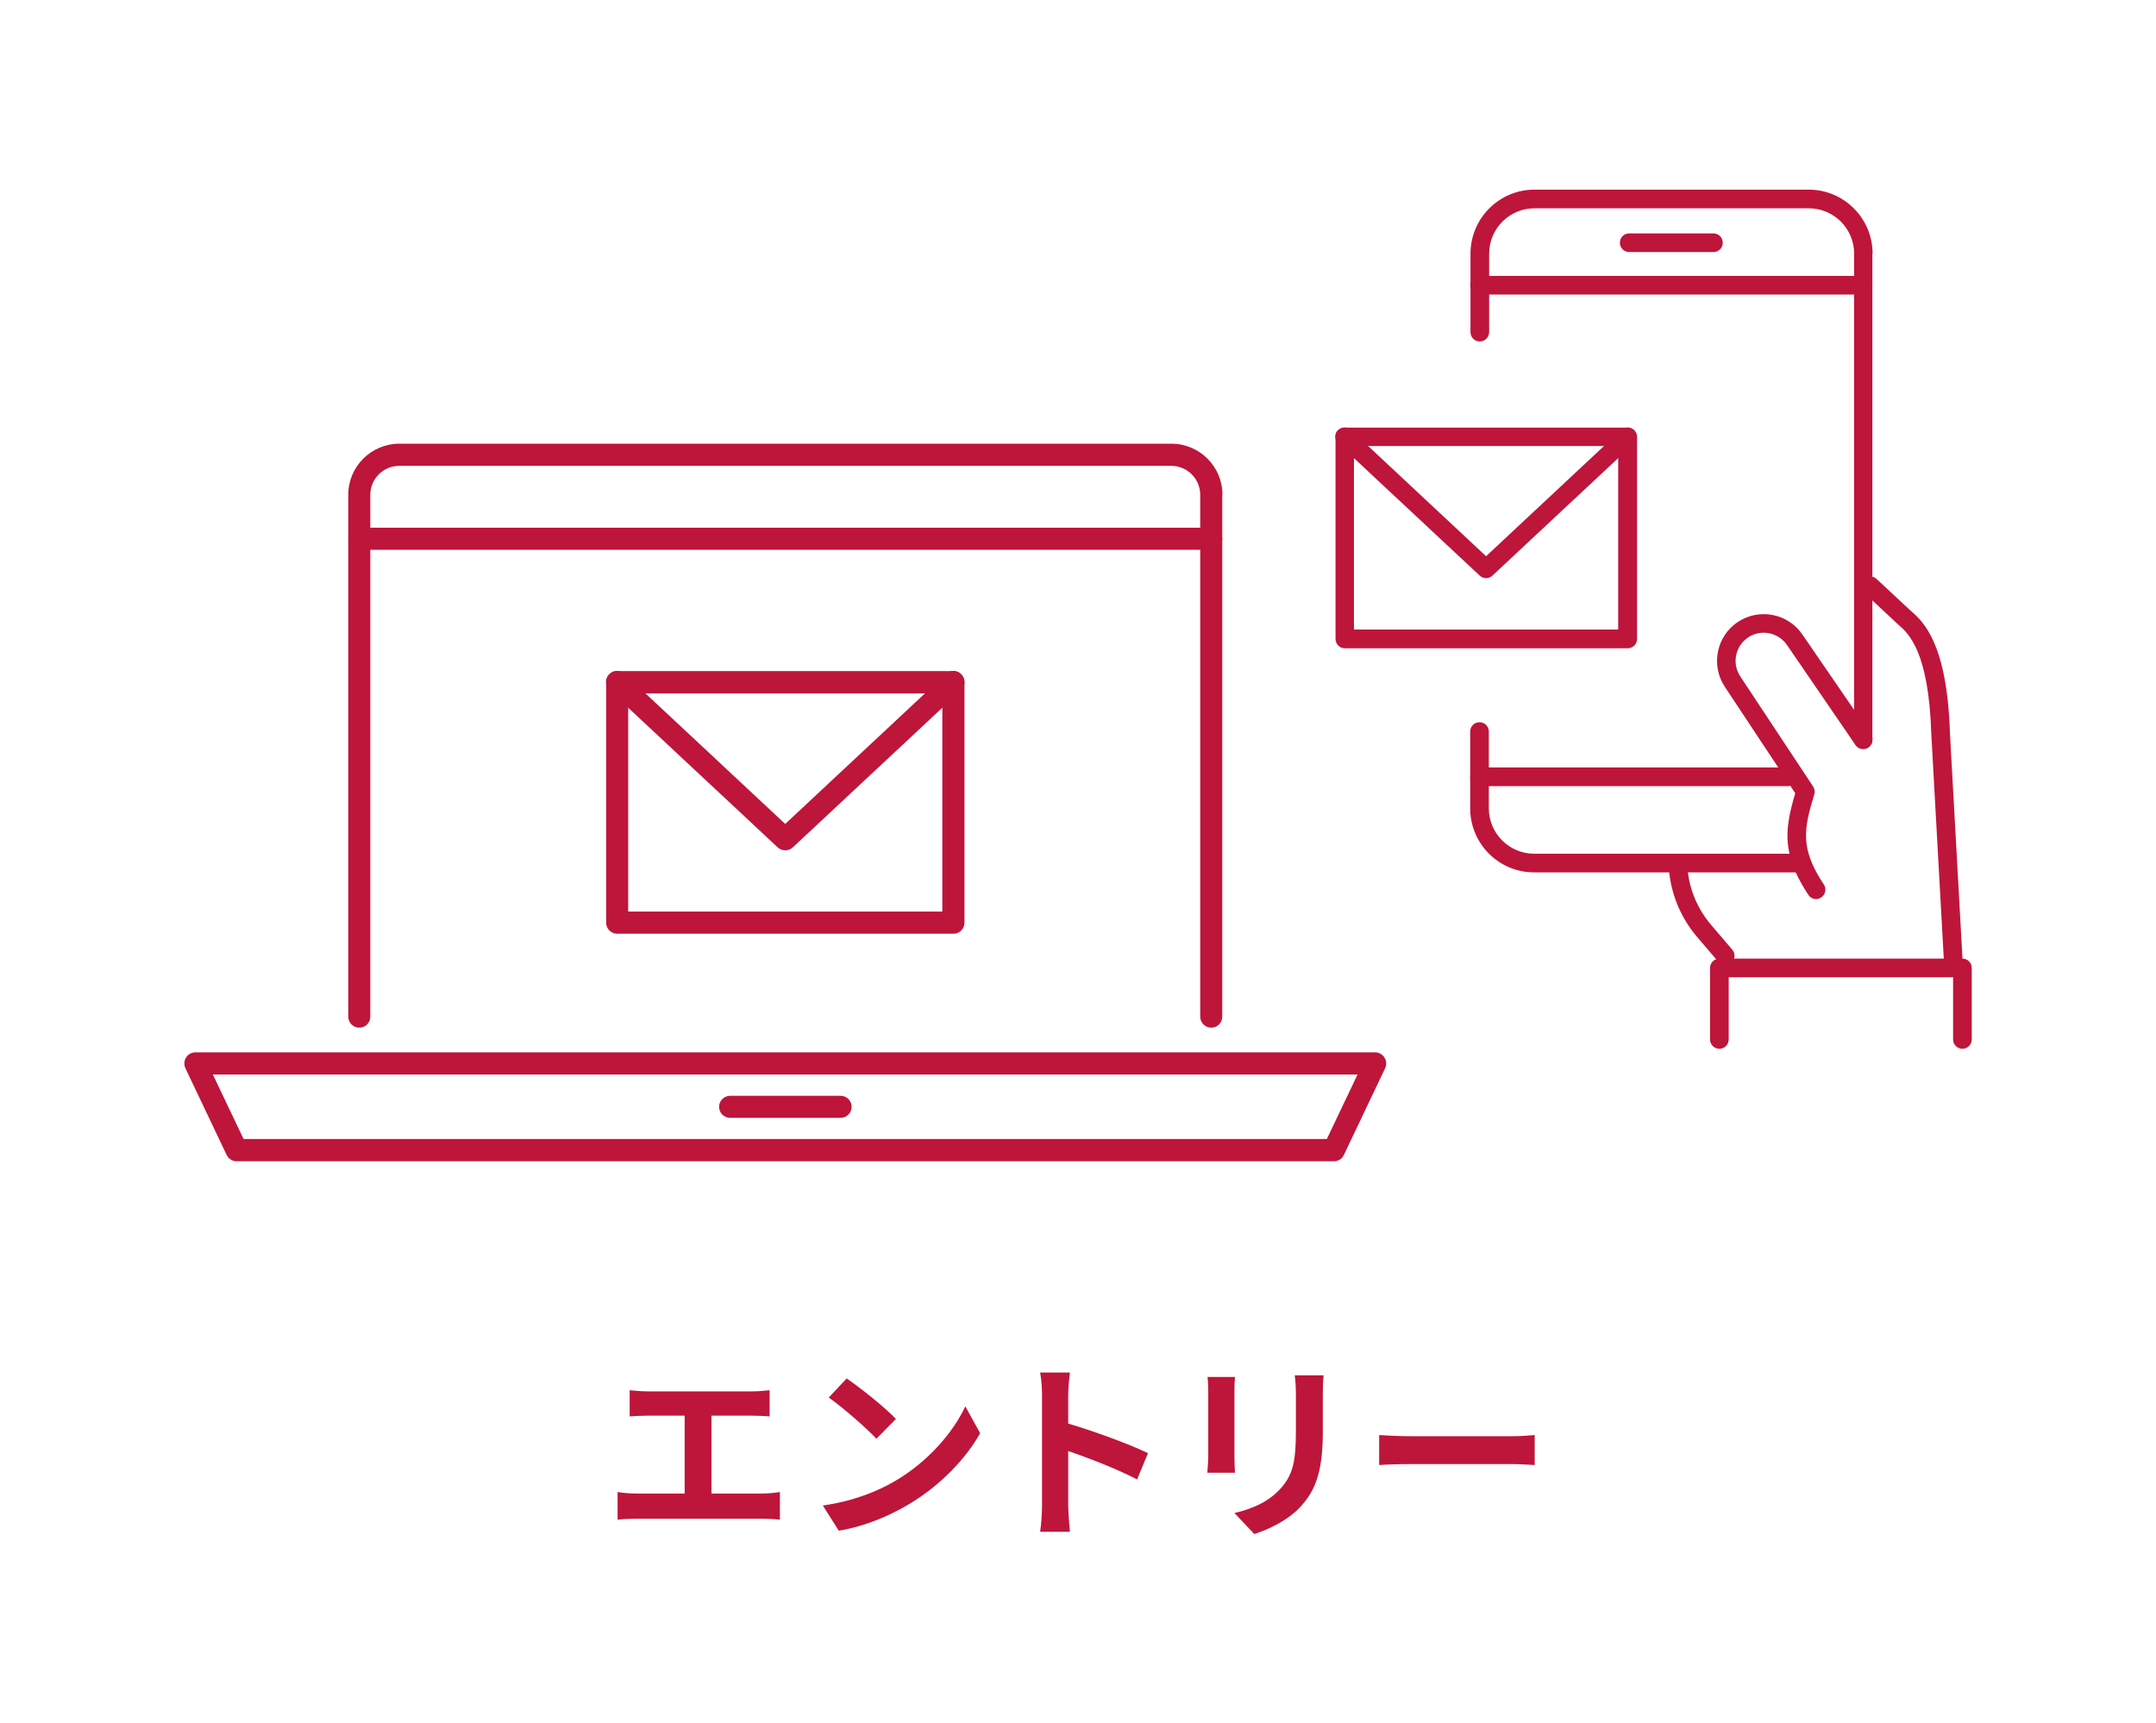 <?xml version="1.0" encoding="UTF-8"?>
<svg id="_レイヤー_2" data-name="レイヤー 2" xmlns="http://www.w3.org/2000/svg" xmlns:xlink="http://www.w3.org/1999/xlink" viewBox="0 0 203.49 162.62">
  <defs>
    <style>
      .cls-1 {
        fill: #be153b;
      }

      .cls-2 {
        fill: none;
      }

      .cls-3 {
        clip-path: url(#clippath);
      }
    </style>
    <clipPath id="clippath">
      <rect class="cls-2" width="203.49" height="160.13"/>
    </clipPath>
  </defs>
  <g id="_レイヤー_1-2" data-name="レイヤー 1">
    <g class="cls-3">
      <g>
        <g>
          <path class="cls-1" d="M61.16,131.33h9.79c.54,0,1.17-.05,1.69-.11v2.47c-.54-.04-1.17-.07-1.69-.07h-3.8v7.35h4.77c.65,0,1.22-.07,1.69-.14v2.61c-.52-.07-1.28-.09-1.69-.09h-11.87c-.54,0-1.17.02-1.76.09v-2.61c.56.09,1.21.14,1.76.14h4.57v-7.35h-3.48c-.49,0-1.26.04-1.71.07v-2.47c.47.05,1.21.11,1.71.11Z"/>
          <path class="cls-1" d="M84.56,139.74c3.08-1.82,5.42-4.57,6.55-7l1.4,2.54c-1.37,2.43-3.76,4.92-6.66,6.66-1.82,1.1-4.14,2.11-6.68,2.54l-1.51-2.38c2.81-.4,5.15-1.31,6.9-2.36ZM84.56,133.93l-1.84,1.87c-.94-1.01-3.19-2.97-4.5-3.89l1.69-1.8c1.26.85,3.6,2.72,4.65,3.82Z"/>
          <path class="cls-1" d="M98.35,131.71c0-.63-.05-1.53-.18-2.16h2.81c-.07.63-.16,1.42-.16,2.16v2.66c2.41.7,5.87,1.98,7.53,2.79l-1.03,2.48c-1.85-.97-4.55-2.02-6.5-2.68v5.1c0,.52.09,1.78.16,2.52h-2.81c.11-.72.18-1.8.18-2.52v-10.35Z"/>
          <path class="cls-1" d="M116.51,131.35v6.09c0,.45.02,1.15.05,1.57h-2.61c.02-.34.09-1.04.09-1.58v-6.07c0-.34-.02-.97-.07-1.39h2.59c-.04.41-.05.81-.05,1.39ZM124.85,131.62v3.56c0,3.87-.76,5.55-2.09,7.02-1.19,1.3-3.06,2.18-4.38,2.59l-1.87-1.98c1.78-.41,3.24-1.1,4.32-2.27,1.24-1.35,1.48-2.7,1.48-5.51v-3.42c0-.72-.04-1.3-.11-1.8h2.72c-.04.5-.07,1.08-.07,1.8Z"/>
          <path class="cls-1" d="M133.07,135.56h9.67c.85,0,1.64-.07,2.11-.11v2.83c-.43-.02-1.35-.09-2.11-.09h-9.67c-1.03,0-2.23.04-2.9.09v-2.83c.65.05,1.96.11,2.9.11Z"/>
        </g>
        <g>
          <g>
            <g>
              <path class="cls-1" d="M91.03,64.34s0-.03,0-.05c0-.04-.01-.08-.02-.12,0-.03-.02-.06-.03-.09,0-.02-.01-.04-.02-.06,0-.03-.02-.06-.04-.09-.01-.03-.03-.06-.05-.09-.03-.06-.07-.11-.12-.16-.02-.02-.05-.05-.07-.07,0,0,0,0-.01-.01-.03-.03-.05-.05-.08-.07-.18-.13-.39-.19-.6-.19h-31.74c-.18,0-.35.04-.51.13-.03.02-.06.04-.09.06-.05.04-.1.08-.15.13,0,0-.01.01-.02.02,0,0-.02.02-.02.03-.02.02-.03.03-.04.05-.02.02-.03.04-.05.07-.01.02-.03.04-.04.07-.02.03-.03.06-.04.09,0,.02-.02.04-.03.07,0,.02-.01.03-.02.05,0,0,0,.01,0,.02,0,.03-.01.06-.02.08,0,.03-.01.06-.01.1,0,.03,0,.06,0,.1v22.68c0,.58.47,1.04,1.04,1.04h31.74c.58,0,1.04-.47,1.04-1.04v-22.68s0-.04,0-.06ZM88.94,86.04h-29.65v-20.59h29.65v20.59Z"/>
              <path class="cls-1" d="M90.7,65.16l-1.76,1.64-14.11,13.18c-.2.19-.46.28-.72.28s-.51-.1-.71-.28l-14.11-13.18-1.76-1.64c-.22-.21-.33-.49-.33-.76,0-.03,0-.06,0-.1,0-.03,0-.07.01-.1,0-.03,0-.06.02-.08,0,0,0-.01,0-.02,0-.02,0-.03.02-.05,0-.02.02-.05.03-.07.01-.03.03-.06.04-.09.01-.02.03-.05.04-.07.01-.02.03-.04.05-.07.01-.02.03-.04.04-.05,0,0,.01-.02.02-.03,0,0,0-.01.02-.02.05-.05.1-.09.15-.13.03-.02.06-.04.09-.06.16-.09.33-.13.51-.13.26,0,.51.09.71.28l1.94,1.81,13.22,12.35,13.22-12.35,1.94-1.81c.2-.19.46-.28.71-.28.21,0,.42.06.6.19.03.02.06.04.08.07,0,0,0,0,.01.01.02.02.05.04.07.07.05.05.09.1.12.16.02.03.03.06.05.09.01.03.03.06.04.09,0,.02.01.04.02.06.01.03.02.06.03.09.08.35-.03.73-.31,1Z"/>
            </g>
            <g>
              <g>
                <path class="cls-1" d="M115.36,46.7v49.26c0,.58-.47,1.04-1.04,1.04s-1.04-.47-1.04-1.04v-49.26c0-1.5-1.22-2.73-2.73-2.73H37.68c-1.5,0-2.73,1.22-2.73,2.73v49.26c0,.58-.47,1.04-1.04,1.04s-1.04-.47-1.04-1.04v-49.26c0-2.66,2.16-4.82,4.82-4.82h72.87c2.66,0,4.82,2.16,4.82,4.82Z"/>
                <path class="cls-1" d="M115.36,50.85c0,.58-.47,1.04-1.04,1.04H33.91c-.58,0-1.04-.47-1.04-1.04s.47-1.04,1.04-1.04h80.41c.58,0,1.04.47,1.04,1.04Z"/>
              </g>
              <g>
                <path class="cls-1" d="M130.67,99.82c-.19-.3-.52-.49-.88-.49H18.44c-.36,0-.69.18-.88.49-.19.3-.21.68-.06,1.01l3.89,8.18c.17.36.54.6.94.6h103.57c.4,0,.77-.23.94-.6l3.89-8.18c.16-.33.13-.7-.06-1.01ZM125.24,107.51H22.99l-2.9-6.09h108.04l-2.9,6.09Z"/>
                <path class="cls-1" d="M80.38,104.47c0,.58-.47,1.04-1.04,1.04h-10.43c-.58,0-1.04-.47-1.04-1.04s.47-1.04,1.04-1.04h10.43c.58,0,1.04.47,1.04,1.04Z"/>
              </g>
            </g>
          </g>
          <g>
            <g>
              <path class="cls-1" d="M162.85,91.09c-.25,0-.49-.1-.67-.31l-1.99-2.33c-1.47-1.72-2.38-3.81-2.64-6.05-.05-.48.29-.92.77-.97.48-.06.92.29.97.77.21,1.89.98,3.66,2.22,5.11l1.99,2.33c.32.37.27.92-.1,1.24-.17.14-.37.21-.57.21Z"/>
              <path class="cls-1" d="M184.34,91.3c-.46,0-.85-.36-.88-.83l-1.18-21.22s0-.01,0-.02c-.25-7.75-2.15-9.43-3.06-10.23-.08-.07-.16-.14-.22-.2l-3.08-2.87c-.36-.33-.38-.89-.04-1.24.33-.36.89-.38,1.24-.04l3.08,2.87c.06.05.12.11.19.17,1.1.97,3.38,2.98,3.65,11.48l1.18,21.21c.03.48-.34.9-.83.93-.02,0-.03,0-.05,0Z"/>
              <g>
                <path class="cls-1" d="M176.72,23.94v45.87s0,.06,0,.09c0,.03,0,.05-.01.08,0,0,0,.01,0,.02,0,.02,0,.03-.01.05,0,.02,0,.04-.02.06,0,.03-.02.05-.03.07,0,.02-.02.04-.03.05-.03.05-.05.09-.09.13,0,0,0,0,0,.01-.01.02-.03.03-.04.05,0,0,0,.01-.02.02-.02.02-.03.03-.05.05-.02.02-.04.03-.06.05-.06.04-.12.07-.19.1-.03.01-.06.02-.09.03-.03,0-.06.02-.1.02-.02,0-.03,0-.05,0-.03,0-.05,0-.08,0-.04,0-.07,0-.1,0,0,0,0,0,0,0-.03,0-.07,0-.1-.02-.03,0-.06-.02-.09-.03,0,0-.02,0-.02,0-.02,0-.04-.02-.06-.03,0,0,0,0,0,0-.02,0-.04-.02-.05-.03-.01,0-.03-.02-.04-.03-.03-.02-.05-.04-.08-.06-.02-.01-.03-.03-.05-.04,0,0,0,0,0,0,0,0,0,0-.01,0,0,0,0,0,0,0-.02-.02-.03-.03-.05-.05-.02-.02-.03-.04-.05-.06h0c-.09-.15-.15-.32-.15-.5V23.94c0-2.36-1.92-4.28-4.28-4.28h-25.89c-2.36,0-4.28,1.92-4.28,4.28v7.41c0,.48-.39.88-.88.88s-.88-.39-.88-.88v-7.41c0-3.33,2.71-6.04,6.03-6.04h25.89c3.33,0,6.03,2.71,6.03,6.04Z"/>
                <path class="cls-1" d="M170.88,81.46c0,.48-.39.88-.88.88h-25.21c-3.33,0-6.03-2.71-6.03-6.04v-7.25c0-.49.39-.88.88-.88s.88.39.88.88v7.25c0,2.36,1.92,4.28,4.28,4.28h25.21c.49,0,.88.39.88.88Z"/>
                <g>
                  <path class="cls-1" d="M176.72,26.92c0,.48-.39.88-.88.88h-36.2c-.49,0-.88-.39-.88-.88s.39-.88.88-.88h36.2c.49,0,.88.39.88.88Z"/>
                  <path class="cls-1" d="M169.65,73.32c0,.41-.29.76-.67.85-.07.02-.14.03-.21.03h-29.13c-.49,0-.88-.39-.88-.88s.39-.88.88-.88h29.13c.48,0,.88.39.88.88Z"/>
                </g>
                <path class="cls-1" d="M162.6,22.91c0,.49-.39.88-.88.88h-7.95c-.48,0-.88-.39-.88-.88s.39-.88.88-.88h7.95c.48,0,.88.39.88.88Z"/>
              </g>
              <path class="cls-1" d="M185.22,98.99c-.49,0-.88-.39-.88-.88v-5.87s-21.18,0-21.18,0v5.87c0,.49-.39.88-.88.88s-.88-.39-.88-.88v-6.75c0-.23.09-.46.26-.62.16-.16.39-.26.62-.26h22.94c.49,0,.88.39.88.88v6.75c0,.49-.39.88-.88.88Z"/>
              <path class="cls-1" d="M176.72,69.75v.06s0,.06,0,.09c0,.03,0,.05-.01.08,0,0,0,.01,0,.02,0,.02,0,.03-.01.05,0,.02,0,.04-.02.06,0,.03-.02.05-.03.07,0,.02-.02.04-.03.05-.03.05-.06.1-.1.14-.01.02-.03.03-.04.05,0,0,0,.01-.02.02-.02.02-.03.03-.05.05-.02.02-.04.03-.06.05-.12.08-.24.13-.38.14-.02,0-.03,0-.05,0-.03,0-.05,0-.08,0-.04,0-.07,0-.1,0,0,0,0,0,0,0-.03,0-.07,0-.1-.02-.03,0-.06-.02-.09-.03,0,0-.02,0-.02,0-.02,0-.04-.02-.06-.03-.06-.03-.13-.07-.18-.12-.02-.01-.03-.03-.05-.04,0,0-.01,0-.02-.02-.02-.02-.03-.03-.05-.05-.02-.02-.03-.04-.05-.06h0s-6.43-9.39-6.43-9.39c-.82-1.23-2.47-1.57-3.69-.76-1.22.81-1.56,2.46-.75,3.68l6.88,10.4c.14.22.19.49.11.74-.98,3.22-1.39,5.06.9,8.51.27.4.16.95-.25,1.22-.15.1-.32.15-.48.15-.29,0-.56-.14-.73-.39-.5-.76-.89-1.46-1.19-2.12-.28-.61-.47-1.2-.59-1.76-.44-1.93-.07-3.65.54-5.72l-.45-.68-1.14-1.73-5.06-7.64c-1.34-2.03-.79-4.77,1.24-6.12,2.03-1.34,4.77-.79,6.12,1.24l4.83,7.04,1.61,2.34c.09.13.14.28.15.43Z"/>
            </g>
            <g>
              <path class="cls-1" d="M154.49,41.17s0-.03,0-.04c0-.03,0-.07-.02-.1,0-.03-.01-.05-.02-.08,0-.02,0-.03-.02-.05,0-.02-.02-.05-.03-.07-.01-.02-.03-.05-.04-.07-.03-.05-.06-.09-.1-.13-.02-.02-.04-.04-.06-.06,0,0,0,0-.01,0-.02-.02-.04-.04-.07-.05-.15-.11-.32-.16-.5-.16h-26.69c-.15,0-.29.04-.43.11-.03.01-.05.03-.08.05-.04.03-.09.07-.13.11,0,0,0,0-.01.01,0,0-.01.02-.02.02-.01.01-.03.03-.04.04-.01.02-.03.04-.04.05-.01.02-.02.04-.03.06-.01.03-.03.05-.04.08,0,.02-.02.04-.02.06,0,.01,0,.03-.01.04,0,0,0,0,0,.01,0,.02-.01.05-.02.07,0,.03,0,.05-.01.08,0,.03,0,.05,0,.08v19.08c0,.48.39.88.88.88h26.7c.48,0,.88-.39.88-.88v-19.08s0-.03,0-.05ZM152.73,59.42h-24.94v-17.32h24.94v17.32Z"/>
              <path class="cls-1" d="M154.21,41.86l-1.48,1.38-11.87,11.09c-.17.16-.38.24-.6.24s-.43-.08-.6-.24l-11.87-11.09-1.48-1.38c-.19-.17-.28-.41-.28-.64,0-.03,0-.05,0-.08,0-.03,0-.05.01-.08,0-.02,0-.05.02-.07,0,0,0,0,0-.01,0-.01,0-.03.01-.04,0-.02.01-.04.02-.06,0-.03.02-.05.04-.08,0-.02.02-.04.03-.06.01-.02.03-.04.04-.05.01-.02.02-.03.04-.04,0,0,.01-.02.02-.02,0,0,0,0,.01-.01.04-.04.08-.08.13-.11.03-.02.05-.04.08-.05.13-.07.28-.11.43-.11.21,0,.43.08.6.24l1.63,1.52,11.12,10.39,11.12-10.39,1.63-1.52c.17-.16.38-.24.6-.24.18,0,.35.05.5.16.03.02.05.03.07.05,0,0,0,0,.01,0,.02.02.04.04.06.06.04.04.07.09.1.13.02.02.03.05.04.07.01.02.02.05.03.07,0,.02.01.03.02.05,0,.03.02.05.02.08.07.29-.02.62-.26.84Z"/>
            </g>
          </g>
        </g>
      </g>
    </g>
  </g>
</svg>